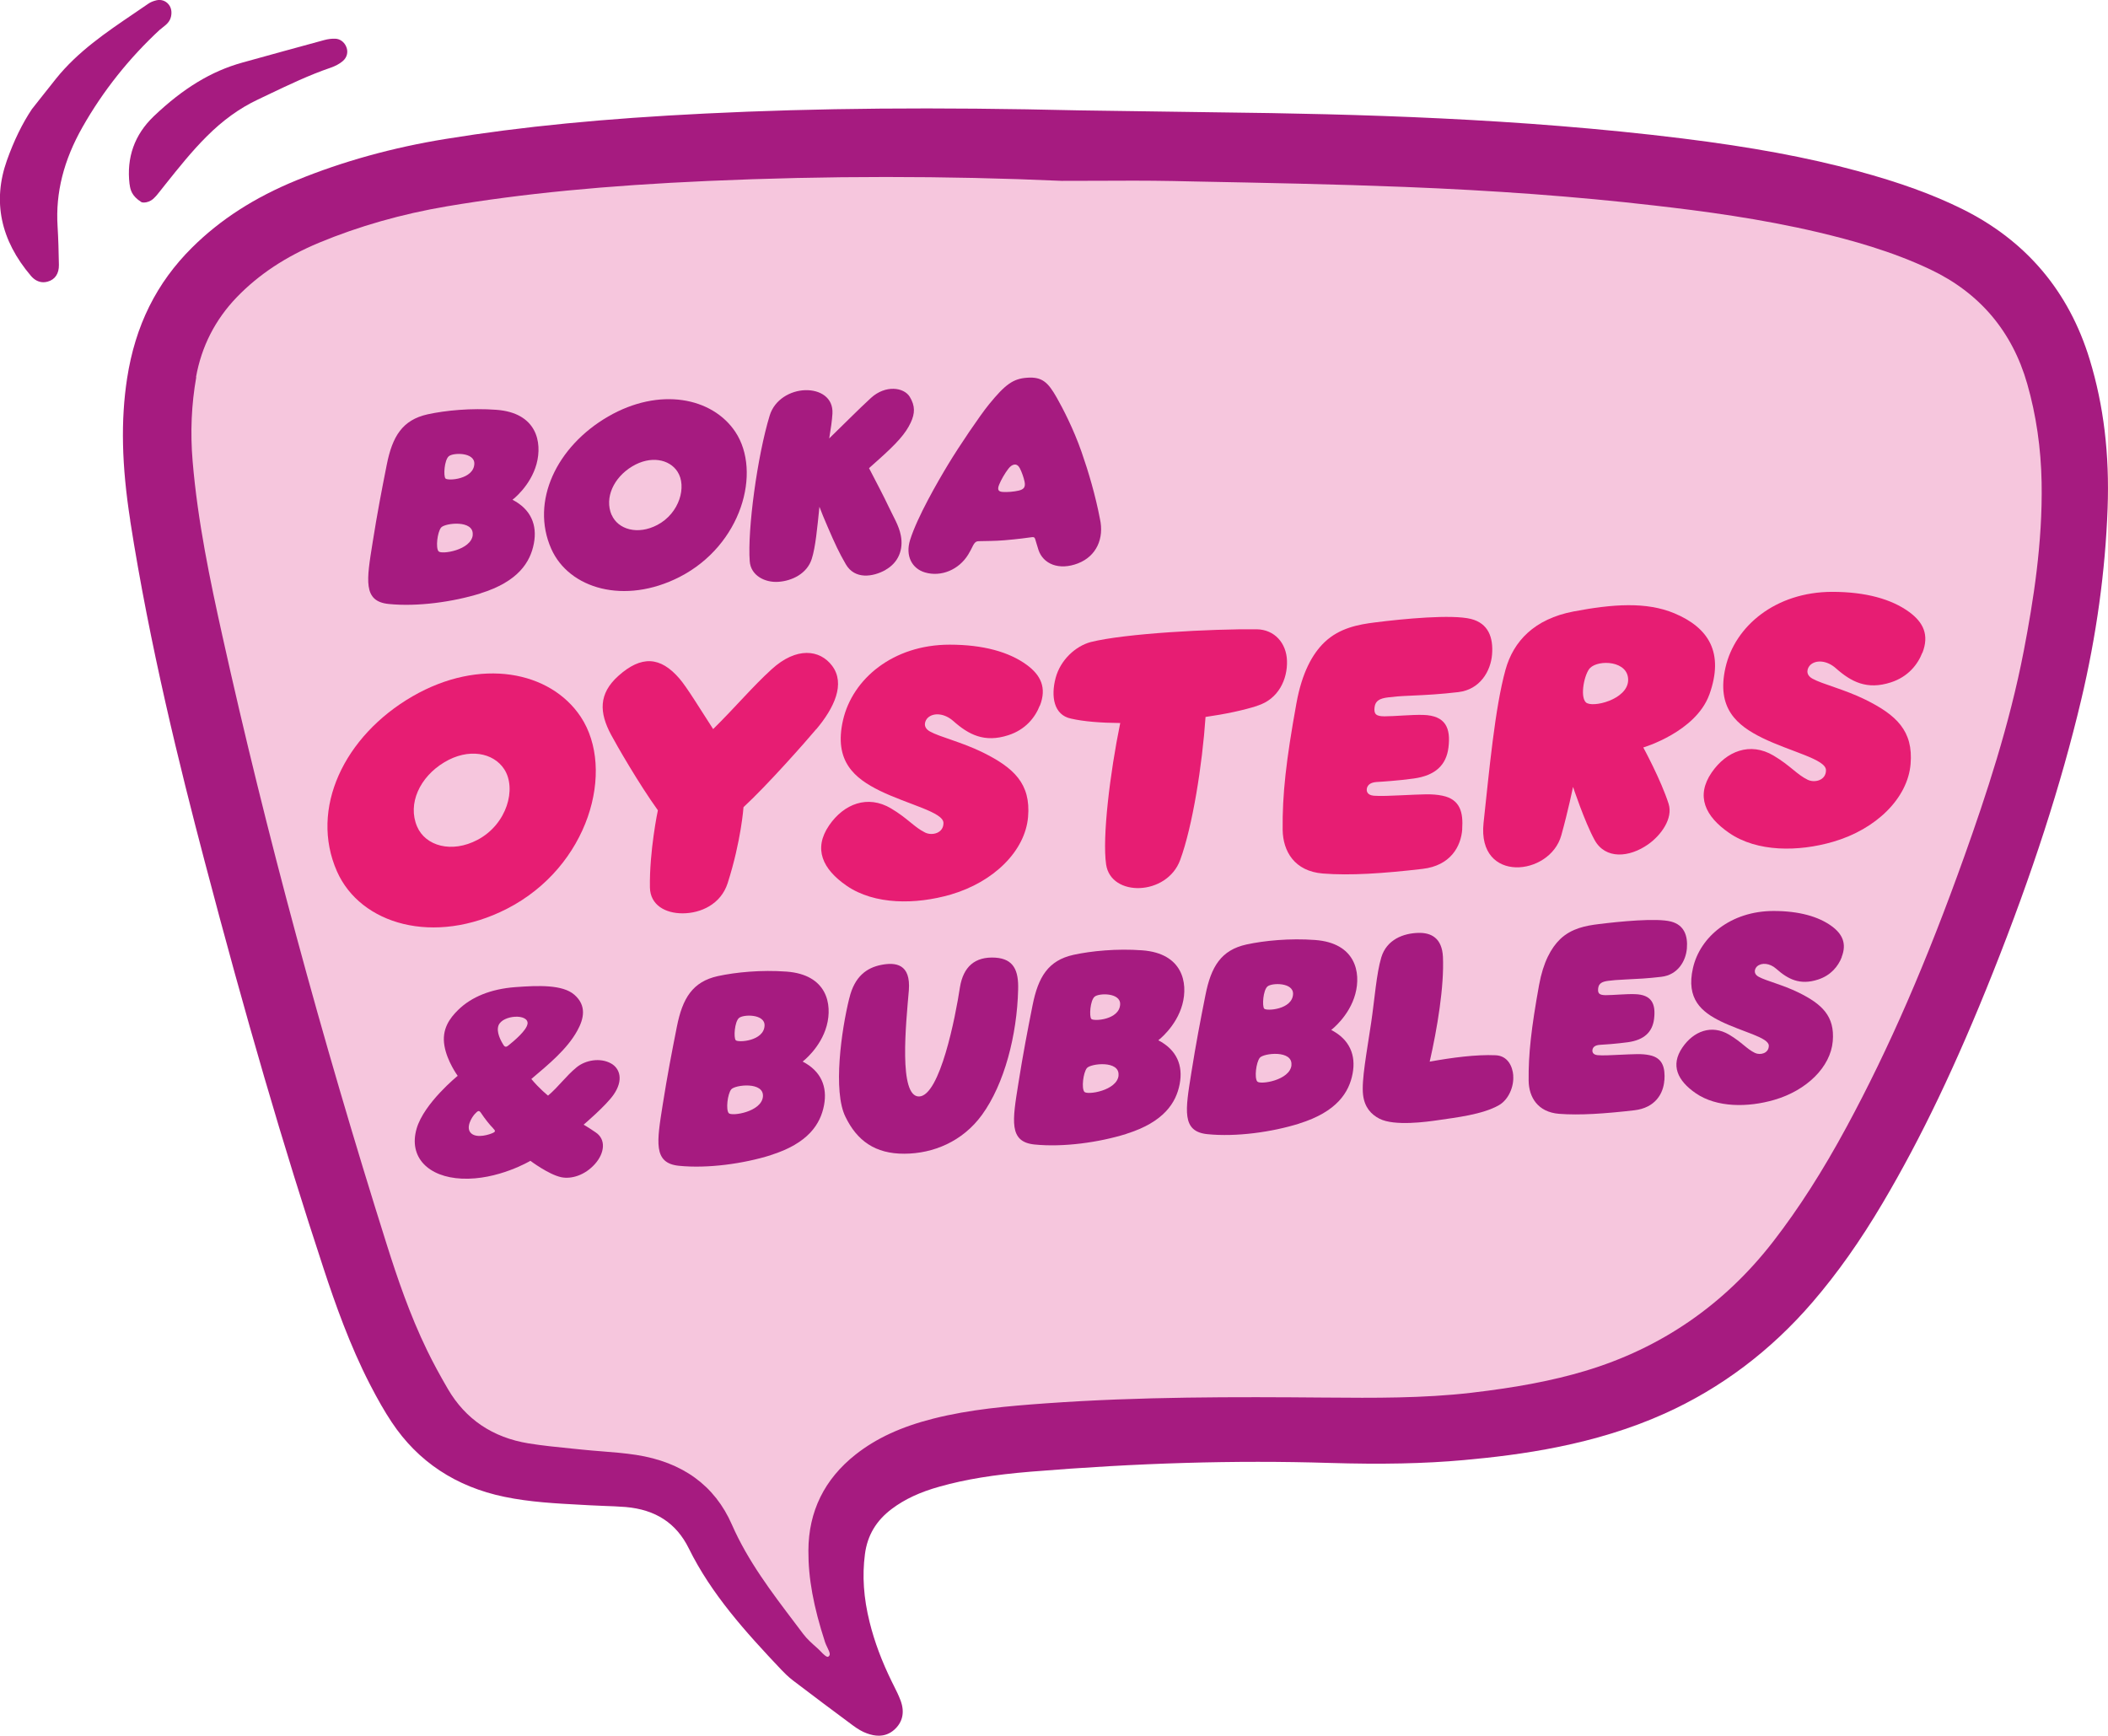 <svg xmlns="http://www.w3.org/2000/svg" id="Lager_2" data-name="Lager 2" viewBox="0 0 267.36 220.16"><defs><style>      .cls-1 {        fill: #a61b80;      }      .cls-1, .cls-2, .cls-3 {        stroke-width: 0px;      }      .cls-2 {        fill: #e71d73;      }      .cls-3 {        fill: #f6c6dd;      }    </style></defs><g id="Lager_1-2" data-name="Lager 1"><g><path class="cls-1" d="m20.32,3.74c.11-.1.23-.2.35-.29.41-.32.87-.68,1.02-1.35.13-.6.03-1.14-.31-1.55-.38-.46-.96-.65-1.55-.51-.41.1-.75.24-1.02.43-.62.43-1.24.85-1.86,1.27-3.48,2.36-7.08,4.8-9.83,8.22-.71.88-1.41,1.77-2.11,2.66l-.93,1.18-.02.02c-1.25,1.87-2.29,4.01-3.19,6.54-1.83,5.17-.81,10.09,3.05,14.63.45.53,1,.81,1.59.81.18,0,.36-.03.54-.08.94-.26,1.44-1.02,1.42-2.13-.03-1.66-.07-3.29-.17-4.91-.26-4.23.77-8.34,3.17-12.57,2.59-4.57,5.9-8.73,9.84-12.38Z"></path><path class="cls-1" d="m16.44,23.37c.09.72.27,1.48,1.47,2.25h0c.07.05.19.07.34.07.33,0,.79-.13,1.16-.45.34-.3.62-.65.89-1l.73-.92c1.63-2.04,3.31-4.15,5.19-6.02,2.05-2.05,4.17-3.58,6.48-4.67l1.36-.65c2.54-1.21,5.17-2.47,7.87-3.39.6-.21,1.13-.49,1.53-.83.59-.49.75-1.25.41-1.93-.27-.55-.78-.9-1.34-.92-.43-.02-.92.04-1.4.17-3.47.94-6.94,1.9-10.4,2.86-3.93,1.09-7.5,3.26-11.22,6.8-2.45,2.34-3.48,5.24-3.08,8.62Z"></path><path class="cls-1" d="m16.51,66.02c2.47,15.85,6.33,31.38,9.42,43.13,5.21,19.83,10.01,36.28,15.12,51.78,1.47,4.47,3.32,9.7,5.84,14.61,1.04,2.02,1.9,3.51,2.79,4.85,3.33,5.01,8.15,8.2,14.3,9.47,3.22.67,6.52.84,9.71,1.01l1.08.06c.6.03,1.19.05,1.79.08.91.03,1.86.07,2.78.14,3.82.33,6.44,2.05,8.02,5.25,2.86,5.8,7.18,10.58,11.72,15.38.38.4.9.92,1.49,1.37,2.68,2.04,5.16,3.9,7.58,5.69.66.49,1.23.82,1.79,1.02.54.2,1.04.3,1.51.3.74,0,1.39-.25,1.95-.74,1.08-.95,1.37-2.23.83-3.7-.25-.67-.57-1.32-.89-1.95l-.23-.46c-1.27-2.59-2.2-5.06-2.82-7.57-.76-3.05-.95-5.87-.59-8.61.31-2.38,1.43-4.26,3.42-5.75,1.63-1.22,3.55-2.12,6.06-2.82,3.27-.92,6.83-1.5,11.53-1.89,13.55-1.11,25.94-1.48,37.88-1.11,6.65.2,12.07.09,17.05-.36,7.2-.65,16.6-1.9,25.48-5.9,7.16-3.22,13.48-7.98,18.78-14.15,3.13-3.64,6.04-7.75,8.9-12.59,4.88-8.25,9.32-17.54,13.97-29.22,4.99-12.54,8.64-23.84,11.18-34.53,1.94-8.18,3.07-16.37,3.36-24.33.25-6.85-.49-13.03-2.27-18.87-2.64-8.67-8.08-15.1-16.19-19.11-3.7-1.83-7.91-3.36-13.26-4.81-6.37-1.73-13.43-3.04-22.21-4.13-20.7-2.56-41.34-3.11-58.81-3.31-4-.05-8-.11-12-.17l-5.66-.08c-18.25-.43-33.33-.3-47.46.4-12.79.63-23.25,1.65-32.91,3.22-6.74,1.09-13.11,2.86-18.94,5.25-5.32,2.18-9.65,4.97-13.23,8.52-4.52,4.48-7.22,9.91-8.25,16.6-.82,5.33-.69,11.06.4,18.03Z"></path><path class="cls-3" d="m24.86,47.84c.69-3.88,2.43-7.29,5.17-10.14,2.78-2.88,6.19-5.14,10.43-6.91,5.03-2.09,10.49-3.65,16.23-4.62,9.53-1.61,20.06-2.64,33.15-3.22,7.45-.33,14.96-.5,22.51-.5s14.87.16,22.29.49c1.46,0,2.92,0,4.39-.01,3.17-.02,6.45-.03,9.68.03l2.83.06c8.72.17,17.74.34,26.61.69,11.39.45,21.74,1.21,31.61,2.35,6.22.71,13.57,1.68,20.92,3.42,3.98.95,9.19,2.34,14.17,4.71,6.24,2.97,10.37,7.85,12.27,14.51,1.13,3.95,1.74,8.15,1.82,12.49.14,7.67-1.06,15.1-2.26,21.35-1.81,9.41-4.81,18.42-7.51,25.99-4.82,13.5-9.57,24.43-14.96,34.4-3.02,5.59-6.06,10.34-9.3,14.53-6.21,8.03-14.26,13.57-23.93,16.45-4.05,1.21-8.62,2.08-14.37,2.75-6.12.71-12.39.66-18.44.61h-.14c-11.38-.1-23.49-.12-35.35.73-4.88.35-9.64.76-14.31,1.94-4.1,1.04-7.23,2.49-9.86,4.56-3.95,3.12-5.96,7.21-5.98,12.17-.02,3.51.64,7.1,2.12,11.65.07.2.17.42.28.64.38.77.4.99.11,1.18-.18.11-.65-.35-.95-.67-.15-.15-.29-.3-.43-.42-.69-.61-1.31-1.16-1.79-1.8l-1.05-1.39c-2.94-3.88-5.99-7.89-7.99-12.47-2.17-4.96-6.26-7.94-12.16-8.85-1.44-.22-2.92-.34-4.34-.45-.84-.07-1.68-.13-2.51-.22l-1.38-.14c-1.78-.18-3.63-.36-5.41-.65-4.54-.74-7.98-3.06-10.22-6.89-1.01-1.73-1.87-3.32-2.62-4.86-2.23-4.58-3.83-9.33-5.11-13.38-8.33-26.39-15.35-52.38-20.87-77.27-1.56-7.03-3.14-14.54-3.78-22.18-.31-3.65-.15-7.23.46-10.66Z"></path></g><g><path class="cls-2" d="m52.31,88.33c8.6-4.97,17.49-3.22,21.35,2.6,4.44,6.71,1.05,19.02-9.38,24.35-9.21,4.7-18.56,1.99-21.54-4.75-3.51-7.94.9-17.18,9.57-22.2Zm.59,16.51c1.05,2.46,4.38,3.43,7.68,1.68,3.73-1.98,4.96-6.49,3.38-8.94-1.37-2.12-4.54-2.74-7.61-.89-3.1,1.86-4.69,5.25-3.45,8.15Z"></path><path class="cls-2" d="m103.52,92.49c-1.31,1.57-6.28,7.19-9.22,9.89,0,0-.29,4.26-2.01,9.64-.87,2.7-3.43,3.82-5.69,3.83-2.24.01-4.13-1.07-4.17-3.28-.08-4.56,1-9.79,1.01-9.79-2.43-3.38-5.25-8.29-5.94-9.59-1.49-2.79-1.62-5.18.94-7.47,2.88-2.57,5.3-2.49,7.75.37.95,1.11,2.55,3.75,4.26,6.39,2.82-2.78,5.02-5.41,7.41-7.58,3.16-2.89,6.12-2.51,7.67-.46,1.73,2.29.27,5.36-2,8.06Z"></path><path class="cls-2" d="m131.88,89.49c-.59,1.52-1.82,3.06-3.98,3.76-3.04.99-5.04-.06-7-1.8-1.12-.99-2.5-1.08-3.22-.41-.35.33-.74,1.19.28,1.75,1.24.69,4,1.33,6.67,2.64,3.93,1.94,6.13,3.96,5.76,8.2-.37,4.31-4.35,8.25-9.82,9.84-4.42,1.28-9.65,1.32-13.19-1.12-3.05-2.1-4.26-4.68-2.22-7.66,1.87-2.73,4.89-3.91,7.85-2.15,2.14,1.27,2.95,2.4,4.34,3.07.87.42,2.32.08,2.31-1.22,0-1.38-4.46-2.33-8.07-4.09-3.21-1.58-5.86-3.74-4.67-8.95,1.2-5.24,6.35-9.58,13.53-9.58,4.24,0,7.53.92,9.77,2.56,1.79,1.31,2.56,2.91,1.67,5.18Z"></path><path class="cls-2" d="m159.46,89.53c-1.77.57-4.06,1.05-6.56,1.41-.41,6.06-1.65,13.9-3.22,18.15-1.68,4.56-8.78,4.73-9.39.56-.5-3.42.48-11.56,1.79-17.94-2.45-.02-4.64-.19-6.24-.56-2.19-.45-2.58-2.82-1.95-5.17.61-2.28,2.52-4.02,4.44-4.54,4.38-1.1,15.33-1.68,21.08-1.62,2.25.04,3.75,1.76,3.82,3.99.08,2.34-1.08,4.89-3.78,5.71Z"></path><path class="cls-2" d="m185.46,105.15c-.15,2.25-1.52,4.65-5.03,5.06-5.03.59-9.22.86-12.64.59-3.63-.29-5.07-2.84-5.11-5.54-.05-4.46.43-8.79,1.75-16.07.7-3.86,2.02-6.25,3.55-7.72,1.92-1.84,4.39-2.27,6.4-2.52,3.62-.46,9.76-1.05,12.19-.44,2.21.56,2.84,2.36,2.67,4.5-.17,2.13-1.53,4.46-4.29,4.78-2.34.27-3.81.35-6.03.45-1.46.06-2.17.13-2.89.22-1.04.13-1.59.43-1.69,1.23-.11.87.16,1.17,1.26,1.17,1.27,0,3.45-.22,4.89-.18,2.88.08,3.52,1.68,3.22,4.13-.27,2.21-1.64,3.56-4.41,3.94-1.93.27-4.14.41-4.69.44-.81.05-1.13.39-1.23.74-.11.39,0,.92.85,1,.78.07,2.37,0,3.39-.05,2.84-.12,3.97-.23,5.33.05,2.28.47,2.64,2.17,2.5,4.23Z"></path><path class="cls-2" d="m216.8,88.09c-1.72,4.76-8.38,6.72-8.38,6.72,0,0,2.24,4.11,3.21,7.14.59,1.85-.94,3.98-2.58,5.14-2.41,1.7-5.44,1.94-6.81-.55-1.27-2.32-2.73-6.74-2.73-6.73,0,0-.63,3.08-1.49,6.15-1.43,5.18-10.67,6.15-9.86-1.57.72-6.62,1.44-14.58,2.78-19.42,1.01-3.65,3.67-6.46,8.63-7.41,4.96-.94,9.22-1.26,12.79.23,4.34,1.82,6.35,4.98,4.44,10.31Zm-10.3-1.81c.05-2.48-3.73-2.65-4.83-1.55-.71.71-1.31,3.58-.54,4.35.76.77,5.32-.33,5.37-2.8Z"></path><path class="cls-2" d="m243.81,82.79c-.59,1.52-1.82,3.06-3.98,3.76-3.04.99-5.04-.06-7-1.8-1.12-.99-2.5-1.08-3.22-.41-.35.33-.74,1.19.28,1.75,1.24.69,4,1.33,6.67,2.64,3.93,1.94,6.13,3.96,5.76,8.2-.37,4.31-4.35,8.25-9.82,9.84-4.42,1.29-9.65,1.32-13.19-1.12-3.05-2.1-4.26-4.68-2.22-7.66,1.87-2.73,4.89-3.91,7.85-2.15,2.14,1.27,2.95,2.4,4.34,3.07.87.42,2.32.08,2.31-1.22,0-1.39-4.46-2.33-8.07-4.09-3.21-1.58-5.86-3.74-4.67-8.95,1.2-5.24,6.35-9.57,13.53-9.58,4.24,0,7.53.92,9.77,2.56,1.79,1.31,2.56,2.91,1.67,5.18Z"></path></g><g><path class="cls-1" d="m74.01,142.65s.4.21,1.55.99c1.35.91,1.1,2.65-.09,3.99-1.27,1.44-3,1.96-4.29,1.69-1.6-.34-3.91-2.08-3.91-2.08,0,0-4.14,2.47-8.7,2.26-4.24-.19-6.78-2.71-5.73-6.34.93-3.23,5.21-6.7,5.21-6.7,0,0-1.34-1.82-1.68-3.8-.37-2.11.66-3.5,1.74-4.56,1.69-1.66,4.17-2.66,7.24-2.89,2.93-.22,6.01-.33,7.49.96,1.6,1.39,1.22,3.06.36,4.6-1.3,2.33-3.58,4.2-5.81,6.09,1.02,1.24,2.12,2.11,2.12,2.11,1.33-1.12,2.26-2.47,3.61-3.58,1.13-.93,2.99-1.26,4.36-.51,1.14.62,1.64,2.12.33,3.99-.96,1.38-3.78,3.78-3.78,3.78Zm-11.47.46c-.45-.46-1.02-1.17-1.54-1.95-.25-.37-.39-.27-.77.13-.38.4-1.25,1.78-.45,2.48.75.65,2.33.13,2.76-.08.33-.16.29-.28,0-.57Zm4.37-13.23c.17-1.34-3.15-1.16-3.68.18-.32.83.29,1.97.65,2.52.19.28.38.21.6.03.74-.59,2.31-1.92,2.42-2.73Z"></path><path class="cls-1" d="m97.74,146.53c-3.46,1.08-7.98,1.71-11.63,1.34-3.3-.33-2.8-3.04-2.05-7.8.58-3.67,1.14-6.58,1.79-9.85.71-3.59,1.98-5.7,5.2-6.41,2.25-.49,5.49-.81,8.71-.57,5.11.38,5.84,4.1,5.09,6.87-.77,2.82-3.05,4.54-3.05,4.54,2.34,1.21,3.16,3.2,2.71,5.55-.45,2.36-1.98,4.82-6.77,6.32Zm-.98-7.41c.2-1.96-3.54-1.53-4.02-.94-.47.6-.69,2.56-.32,3.01.37.44,4.14-.15,4.34-2.07Zm-3.45-7.18c.28.33,3.59.13,3.66-1.86.05-1.48-2.7-1.44-3.25-.95-.55.49-.69,2.48-.41,2.81Z"></path><path class="cls-1" d="m107.72,126.62c.66-2.79,2.23-3.87,4.04-4.23,1.83-.36,3.77-.14,3.51,3.23-.36,4.17-1.33,13.53,1.31,13.46,2.64-.1,4.6-10.08,5.17-13.85.43-2.61,1.9-3.92,4.49-3.76,2.33.16,2.97,1.62,2.89,4.09-.14,5.68-1.72,11.91-4.59,15.86-2.46,3.38-6.19,4.91-9.84,4.92-3.71.02-6.01-1.66-7.47-4.68-1.61-3.24-.52-10.99.49-15.06Z"></path><path class="cls-1" d="m142.84,143.83c-3.46,1.08-7.98,1.71-11.63,1.34-3.3-.33-2.8-3.04-2.04-7.8.58-3.67,1.14-6.58,1.79-9.85.71-3.59,1.98-5.7,5.2-6.41,2.25-.49,5.49-.81,8.71-.57,5.11.38,5.84,4.1,5.09,6.87-.77,2.82-3.05,4.54-3.05,4.54,2.34,1.21,3.16,3.2,2.71,5.55-.45,2.36-1.98,4.82-6.77,6.32Zm-.98-7.41c.2-1.96-3.54-1.53-4.01-.94-.47.6-.7,2.56-.32,3.01.37.44,4.14-.15,4.34-2.07Zm-3.45-7.18c.28.33,3.59.13,3.66-1.86.05-1.48-2.7-1.44-3.25-.95-.55.49-.69,2.48-.41,2.81Z"></path><path class="cls-1" d="m164.77,142.52c-3.46,1.08-7.98,1.71-11.63,1.34-3.3-.33-2.8-3.04-2.04-7.8.58-3.67,1.14-6.58,1.79-9.85.71-3.6,1.98-5.7,5.2-6.41,2.25-.49,5.49-.81,8.71-.57,5.11.38,5.85,4.1,5.09,6.87-.77,2.82-3.05,4.54-3.05,4.54,2.34,1.21,3.16,3.2,2.71,5.55-.45,2.36-1.98,4.83-6.77,6.32Zm-.98-7.41c.2-1.96-3.54-1.53-4.01-.94-.47.6-.7,2.56-.32,3.01.37.44,4.14-.15,4.34-2.07Zm-3.45-7.17c.28.33,3.59.12,3.66-1.86.05-1.48-2.7-1.44-3.25-.95-.55.49-.69,2.48-.41,2.81Z"></path><path class="cls-1" d="m191.92,136.42c.12,1.38-.58,3.07-1.82,3.77-2.07,1.18-5.45,1.56-7.61,1.88-1.49.22-5.65.81-7.55-.18-1.06-.55-1.87-1.45-2.06-3.01-.22-1.83.47-5.4,1.03-9.19.44-2.98.66-6.18,1.28-8.25.69-2.29,2.82-3.05,4.65-3.11,1.7-.06,3.05.67,3.17,3.04.17,3.75-.73,9.14-1.68,13.29,2.83-.51,5.91-.92,8.36-.81,1.57.07,2.15,1.45,2.24,2.56Z"></path><path class="cls-1" d="m211.09,137.01c-.11,1.7-1.15,3.51-3.8,3.82-3.8.44-6.97.65-9.55.45-2.74-.22-3.83-2.15-3.86-4.19-.04-3.37.33-6.65,1.32-12.14.53-2.91,1.53-4.72,2.68-5.83,1.45-1.39,3.32-1.71,4.84-1.9,2.73-.34,7.38-.8,9.21-.33,1.67.43,2.15,1.79,2.02,3.4-.13,1.61-1.15,3.37-3.24,3.61-1.77.21-2.88.26-4.55.34-1.11.05-1.64.1-2.18.17-.78.1-1.2.32-1.28.93-.08.66.12.88.95.89.96,0,2.61-.17,3.7-.13,2.18.06,2.66,1.27,2.44,3.12-.2,1.67-1.24,2.69-3.33,2.98-1.46.2-3.13.31-3.54.33-.62.04-.86.29-.93.56-.08.29,0,.69.64.75.59.06,1.79,0,2.56-.04,2.14-.09,3-.17,4.02.04,1.72.35,1.99,1.64,1.89,3.2Z"></path><path class="cls-1" d="m233.59,121.41c-.45,1.15-1.37,2.31-3.01,2.84-2.3.75-3.81-.05-5.29-1.36-.84-.75-1.89-.81-2.44-.31-.27.25-.56.9.21,1.32.94.52,3.02,1,5.04,1.99,2.97,1.46,4.63,2.99,4.35,6.19-.28,3.25-3.29,6.23-7.42,7.43-3.34.97-7.29,1-9.97-.85-2.3-1.59-3.22-3.54-1.68-5.79,1.41-2.07,3.69-2.96,5.93-1.63,1.62.96,2.23,1.82,3.28,2.32.66.31,1.75.06,1.75-.92,0-1.05-3.37-1.76-6.09-3.09-2.43-1.19-4.43-2.83-3.53-6.76.9-3.96,4.79-7.23,10.22-7.24,3.2,0,5.69.69,7.38,1.93,1.35.99,1.93,2.2,1.26,3.91Z"></path></g><g><path class="cls-1" d="m60.93,75.27c-3.46,1.08-7.98,1.71-11.63,1.34-3.3-.33-2.8-3.04-2.04-7.8.58-3.67,1.14-6.58,1.79-9.85.71-3.6,1.98-5.7,5.2-6.41,2.25-.49,5.49-.81,8.71-.57,5.11.38,5.84,4.1,5.09,6.87-.77,2.82-3.05,4.54-3.05,4.54,2.34,1.21,3.16,3.2,2.71,5.55-.45,2.36-1.98,4.83-6.77,6.32Zm-.98-7.41c.2-1.96-3.54-1.53-4.01-.94-.47.6-.7,2.56-.32,3.01.37.44,4.14-.15,4.34-2.07Zm-3.45-7.17c.28.33,3.59.12,3.66-1.86.05-1.48-2.7-1.44-3.25-.95-.55.49-.69,2.48-.41,2.81Z"></path><path class="cls-1" d="m77.14,52.83c6.5-3.76,13.21-2.43,16.13,1.96,3.36,5.07.79,14.37-7.09,18.4-6.96,3.55-14.02,1.5-16.27-3.59-2.65-6,.68-12.98,7.23-16.77Zm.44,12.48c.8,1.85,3.31,2.59,5.8,1.27,2.82-1.49,3.75-4.9,2.55-6.75-1.03-1.6-3.43-2.07-5.75-.67-2.34,1.41-3.54,3.97-2.61,6.16Z"></path><path class="cls-1" d="m112.32,72.29c-1.63.91-3.91,1.23-5.04-.71-.88-1.52-1.37-2.58-2.31-4.76-.45-1.04-.77-1.81-1.04-2.54-.28,2.73-.5,5.13-.97,6.6-.6,1.91-2.55,2.81-4.24,2.92-1.69.12-3.5-.79-3.63-2.61-.3-4,.96-13.34,2.53-18.48.62-2.04,2.64-3.17,4.52-3.22,1.83-.05,3.56.91,3.44,2.98-.05.87-.21,1.95-.41,3.14,2.09-2.03,3.74-3.71,5.3-5.14,1.83-1.67,4.17-1.36,4.92-.13.7,1.16.66,2.1.12,3.26-.65,1.39-1.73,2.61-4.18,4.79-.39.34-.75.67-1.11.99.88,1.69,1.97,3.78,2.42,4.75.67,1.43,1.37,2.52,1.61,3.78.36,1.82-.32,3.47-1.95,4.38Z"></path><path class="cls-1" d="m136.75,71.45c-2.47.96-4.46.06-5.04-1.7-.3-.92-.27-.94-.41-1.35-.08-.26-.18-.3-.45-.26-.57.08-1.7.24-3.48.39-1.18.1-2.43.09-3.03.11-.35.02-.6-.06-.92.54-.38.72-.23.51-.61,1.14-1.18,1.95-3.45,2.89-5.49,2.29-1.64-.48-2.53-2.09-1.89-4.13.91-2.9,3.5-7.39,4.87-9.65,1.35-2.23,3.96-6.1,5.14-7.55,2.06-2.52,3.05-3.25,4.84-3.37,1.87-.13,2.63.55,3.75,2.53.76,1.34,2.12,3.95,3.15,6.9.9,2.58,1.76,5.52,2.32,8.45.57,2.51-.45,4.76-2.76,5.66Zm-6.8-10.34c-.11-.54-.35-1.22-.6-1.71-.36-.7-.96-.59-1.46.06-.44.57-.92,1.4-1.17,2.02-.29.71-.02.89.48.92.56.04,1.4-.03,2-.17.63-.15.89-.42.75-1.12Z"></path></g></g></svg>